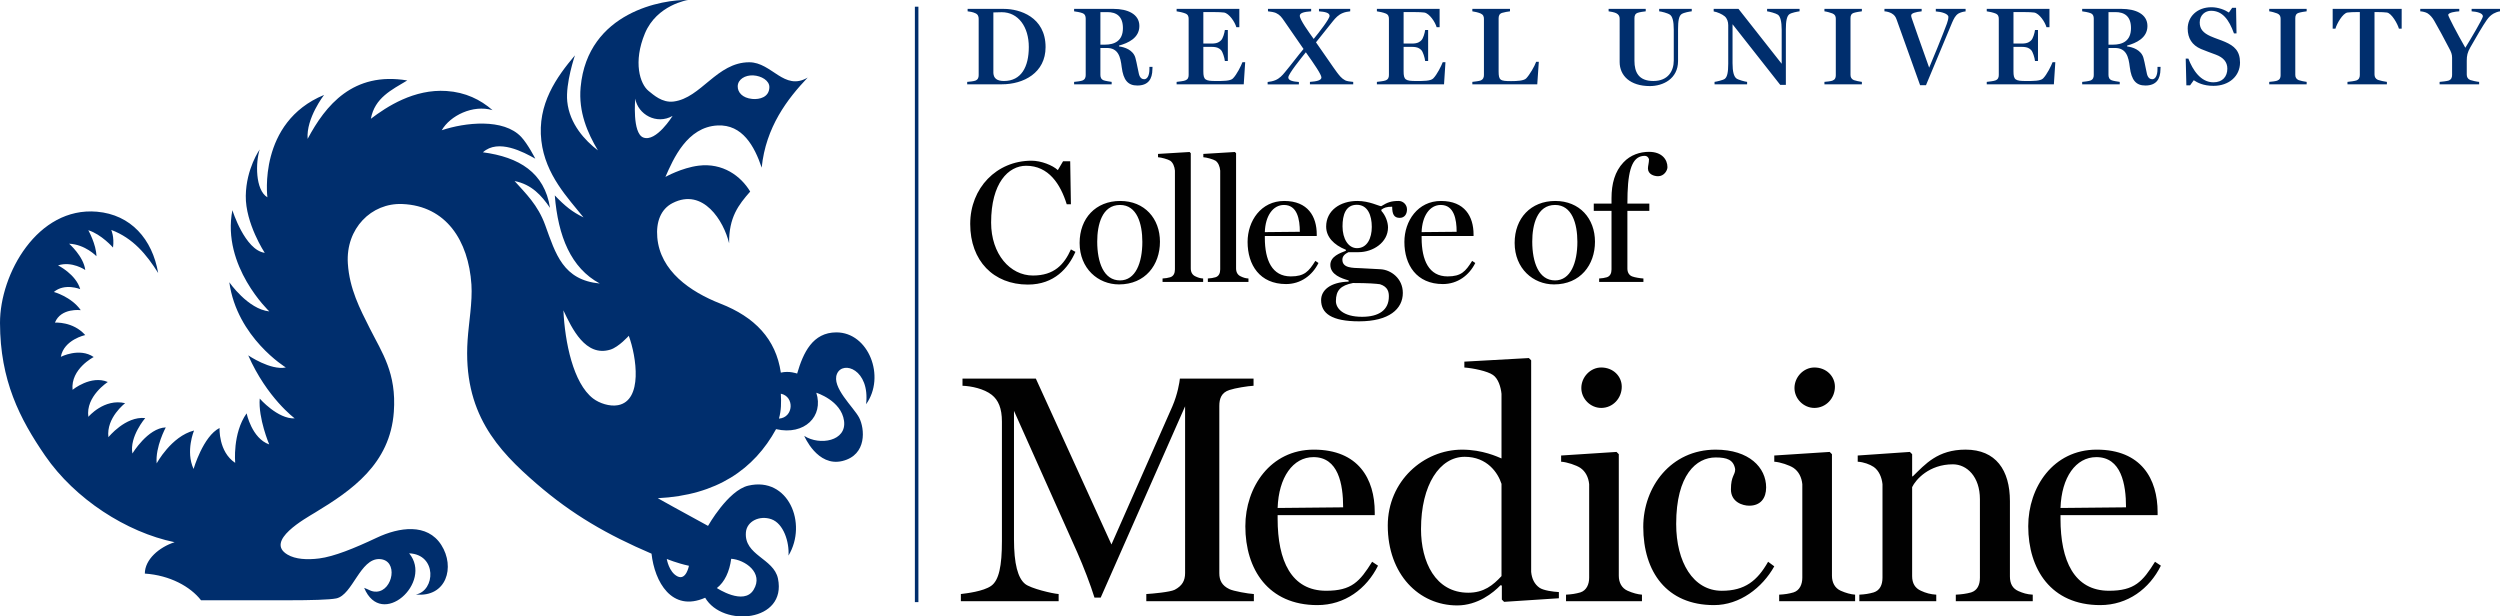 <!DOCTYPE svg PUBLIC "-//W3C//DTD SVG 1.1//EN" "http://www.w3.org/Graphics/SVG/1.1/DTD/svg11.dtd">
<svg version="1.1" id="Layer_1" xmlns="http://www.w3.org/2000/svg" width="300px" height="73.975px">
<path fill="#002E6D" d="M116.064,9.826c0.265-0.013,0.794-0.08,0.966-0.146c0.318-0.12,0.411-0.359,0.411-0.649V2.26
	c0-0.292-0.093-0.544-0.411-0.677c-0.305-0.145-0.676-0.197-0.915-0.223V1.068h4.373c1.854,0,4.981,0.953,4.981,4.584
	c0,3.088-2.636,4.465-5.246,4.465h-4.16V9.826z M123.457,5.639c0-2.412-1.258-4.174-3.248-4.174c-0.277,0-0.742,0.014-1.005,0.026
	v7.274c0.039,0.623,0.411,0.954,1.271,0.954C122.554,9.719,123.457,8.024,123.457,5.639 M134.604,8.049
	c-0.145-1.231-0.41-2.292-1.788-2.292h-0.769v3.233c0,0.291,0.093,0.53,0.396,0.649c0.174,0.066,0.718,0.158,0.956,0.187v0.291
	h-4.506V9.827c0.241-0.015,0.809-0.094,0.982-0.16c0.316-0.119,0.409-0.358,0.409-0.662V2.233c0-0.292-0.08-0.543-0.409-0.663
	c-0.239-0.091-0.742-0.186-0.982-0.21V1.066h4.731c1.67,0,3.1,0.61,3.1,2.055c0,1.443-1.363,2.053-2.437,2.345v0.105
	c0.65,0.081,1.697,0.411,1.962,1.378c0.197,0.73,0.265,1.299,0.422,1.936c0.133,0.515,0.411,0.621,0.636,0.621
	c0.333,0,0.623-0.384,0.623-1.206V8.023h0.373l-0.015,0.293c-0.013,1.166-0.49,1.946-1.814,1.946
	C135.361,10.262,134.803,9.627,134.604,8.049 M132.59,5.359c1.166,0,2.161-0.463,2.161-1.987c0-1.443-0.809-1.92-1.869-1.92h-0.834
	v3.907H132.59z M141.194,10.116h8.055l0.173-2.649h-0.331c-0.159,0.424-0.676,1.484-1.142,1.948
	c-0.316,0.319-1.217,0.305-2.052,0.305c-1.271,0-1.496-0.132-1.496-1.166V5.625h0.992c0.702,0,0.955,0.199,1.14,0.398
	c0.185,0.197,0.411,0.9,0.45,1.297h0.358V3.599h-0.358c-0.039,0.343-0.225,1.007-0.45,1.231c-0.173,0.173-0.409,0.398-1.14,0.398
	h-0.992V1.451h1.391c0.411,0,0.767,0.014,1.087,0.053c0.623,0.094,1.324,1.166,1.483,1.762h0.358V1.067h-7.526V1.36
	c0.238,0.026,0.782,0.145,1.034,0.251c0.331,0.131,0.409,0.357,0.409,0.649v6.744c0,0.304-0.093,0.53-0.409,0.649
	c-0.187,0.08-0.796,0.145-1.034,0.172V10.116z M159.55,1.902c0,0.359-1.23,1.948-1.907,2.769c-0.569-0.794-1.669-2.306-1.669-2.781
	c0-0.359,0.583-0.477,1.364-0.53V1.066h-5.181V1.36c0.318,0.025,0.742,0.104,0.954,0.197c0.477,0.226,0.676,0.503,0.979,0.942
	c0.597,0.873,1.486,2.159,2.334,3.378c-0.638,0.754-1.431,1.829-2.252,2.809c-0.293,0.357-0.623,0.729-1.14,0.941
	c-0.253,0.105-0.611,0.184-0.916,0.212v0.291h3.75V9.839c-0.714-0.053-1.271-0.173-1.271-0.544c0-0.41,1.537-2.318,2.106-3.021
	c1.007,1.418,1.869,2.676,1.869,3.021c0,0.356-0.598,0.477-1.378,0.531v0.291h5.194V9.827c-0.32-0.028-0.782-0.081-0.967-0.187
	c-0.453-0.24-0.705-0.596-0.983-0.954c-0.355-0.464-1.854-2.678-2.517-3.605c0.596-0.728,1.326-1.682,2.054-2.571
	c0.293-0.356,0.624-0.728,1.142-0.94c0.237-0.107,0.607-0.186,0.911-0.21V1.066h-3.749V1.36
	C158.995,1.413,159.55,1.531,159.55,1.902 M165.227,10.116h8.057l0.171-2.649h-0.33c-0.159,0.424-0.675,1.484-1.141,1.948
	c-0.317,0.319-1.218,0.305-2.053,0.305c-1.271,0-1.498-0.132-1.498-1.166V5.625h0.996c0.701,0,0.951,0.199,1.138,0.398
	c0.187,0.197,0.411,0.9,0.451,1.297h0.358V3.599h-0.358c-0.04,0.343-0.227,1.007-0.451,1.231c-0.172,0.173-0.411,0.398-1.138,0.398
	h-0.996V1.451h1.392c0.41,0,0.77,0.014,1.086,0.053c0.623,0.094,1.324,1.166,1.485,1.762h0.357V1.067h-7.526V1.36
	c0.24,0.026,0.782,0.145,1.034,0.251c0.331,0.131,0.41,0.357,0.41,0.649v6.744c0,0.304-0.093,0.53-0.41,0.649
	c-0.185,0.08-0.794,0.145-1.034,0.172V10.116z M176.68,10.116h7.791l0.187-2.703h-0.318c-0.187,0.543-0.796,1.577-1.192,1.988
	c-0.277,0.293-1.1,0.332-1.815,0.332c-1.313,0-1.499-0.093-1.499-1.18V2.208c0-0.292,0.079-0.557,0.412-0.662
	c0.24-0.081,0.716-0.16,0.953-0.186V1.067h-4.518V1.36c0.239,0.026,0.741,0.145,0.981,0.251c0.33,0.146,0.41,0.37,0.41,0.66v6.732
	c0,0.291-0.093,0.53-0.41,0.662c-0.173,0.067-0.742,0.132-0.981,0.16V10.116z M194.358,7.441c0,1.629,1.246,2.888,3.631,2.888
	c1.564,0,3.378-0.861,3.378-3.008V3.479c0-0.955,0.094-1.565,0.424-1.789c0.306-0.199,0.994-0.306,1.219-0.331V1.066h-3.909V1.36
	c0.279,0.025,1.021,0.21,1.3,0.409c0.291,0.212,0.451,0.755,0.451,1.789v3.697c0,1.245-0.664,2.464-2.452,2.464
	c-1.775,0-2.266-1.073-2.266-2.424V2.18c0-0.291,0.08-0.544,0.409-0.649c0.227-0.079,0.703-0.146,0.944-0.171V1.066h-4.454V1.36
	c0.196,0.025,0.675,0.104,0.914,0.224c0.304,0.16,0.411,0.372,0.411,0.663V7.441 M213.628,10.184h0.675V3.492
	c0-0.928,0.108-1.563,0.425-1.788c0.265-0.187,0.995-0.318,1.22-0.345V1.067h-3.896v0.292c0.265,0.027,1.062,0.239,1.299,0.409
	c0.293,0.213,0.451,0.822,0.451,1.804v4.08l-5.182-6.585h-2.979v0.304c0.424,0.067,1.033,0.333,1.335,0.596
	c0.279,0.251,0.411,0.649,0.411,1.048v4.637c0,1.021-0.117,1.592-0.422,1.814c-0.226,0.16-0.994,0.331-1.219,0.358v0.292h3.907
	V9.825c-0.237-0.027-1.074-0.237-1.298-0.423c-0.291-0.239-0.45-0.796-0.45-1.815V2.909L213.628,10.184z M218.932,10.116h4.492
	V9.826c-0.238-0.028-0.81-0.146-0.967-0.212c-0.291-0.133-0.397-0.345-0.397-0.636V2.18c0-0.291,0.078-0.53,0.397-0.635
	c0.238-0.081,0.729-0.16,0.967-0.186V1.067h-4.492V1.36c0.254,0.026,0.716,0.157,0.955,0.251c0.318,0.131,0.409,0.345,0.409,0.636
	v6.797c0,0.292-0.091,0.516-0.409,0.635c-0.172,0.066-0.716,0.132-0.955,0.146V10.116z M227.591,2.339
	c0.332,0.915,1.896,5.288,2.822,7.884h0.705c0.793-1.896,2.742-6.598,3.153-7.553c0.198-0.438,0.371-0.809,0.74-1.046
	c0.238-0.133,0.609-0.238,0.861-0.253V1.067h-3.576v0.304c0.648,0.041,1.511,0.267,1.511,0.664c0,0.436-0.266,1.033-0.625,1.962
	c-0.25,0.661-1.085,2.714-1.683,4.12c-0.809-2.239-1.945-5.5-2.092-5.936c-0.042-0.105-0.065-0.238-0.065-0.331
	c0-0.267,0.528-0.411,1.257-0.49V1.067h-4.465V1.36c0.293,0.011,0.636,0.118,0.874,0.251C227.342,1.81,227.472,2.009,227.591,2.339
	 M238.41,10.116h8.055l0.173-2.649h-0.331c-0.159,0.424-0.676,1.484-1.14,1.948c-0.318,0.319-1.219,0.305-2.052,0.305
	c-1.273,0-1.498-0.132-1.498-1.166V5.625h0.992c0.703,0,0.955,0.199,1.14,0.398c0.188,0.197,0.411,0.9,0.451,1.297h0.358V3.599
	H244.2c-0.04,0.343-0.227,1.007-0.451,1.231c-0.173,0.173-0.409,0.398-1.14,0.398h-0.992V1.451h1.391
	c0.41,0,0.767,0.014,1.087,0.053c0.623,0.094,1.324,1.166,1.482,1.762h0.358V1.067h-7.525V1.36c0.24,0.026,0.78,0.145,1.033,0.251
	c0.329,0.131,0.411,0.357,0.411,0.649v6.744c0,0.304-0.093,0.53-0.411,0.649c-0.186,0.08-0.793,0.145-1.033,0.172V10.116z
	 M255.574,8.049c-0.146-1.231-0.412-2.292-1.79-2.292h-0.767v3.233c0,0.291,0.093,0.53,0.397,0.649
	c0.172,0.066,0.714,0.158,0.954,0.187v0.291h-4.507V9.827c0.239-0.015,0.81-0.094,0.981-0.16c0.317-0.119,0.409-0.358,0.409-0.662
	V2.233c0-0.292-0.079-0.543-0.409-0.663c-0.238-0.091-0.742-0.186-0.981-0.21V1.066h4.731c1.668,0,3.1,0.61,3.1,2.055
	c0,1.443-1.364,2.053-2.437,2.345v0.105c0.648,0.081,1.693,0.411,1.96,1.378c0.199,0.73,0.265,1.299,0.422,1.936
	c0.134,0.515,0.413,0.621,0.639,0.621c0.33,0,0.623-0.384,0.623-1.206V8.023h0.369l-0.012,0.293
	c-0.014,1.166-0.49,1.946-1.816,1.946C256.329,10.262,255.771,9.627,255.574,8.049 M253.56,5.359c1.167,0,2.159-0.463,2.159-1.987
	c0-1.443-0.806-1.92-1.868-1.92h-0.833v3.907H253.56z M263.251,9.627c0.438,0.291,1.153,0.675,2.371,0.675
	c1.871,0,3.181-1.179,3.181-2.796c0-1.405-0.702-2-1.789-2.477c-0.517-0.226-1.14-0.411-1.762-0.688
	c-0.848-0.383-1.286-0.849-1.286-1.643c0-0.916,0.688-1.405,1.354-1.405c1.375,0,2.159,1.06,2.755,2.715h0.307l-0.055-3.073h-0.464
	l-0.398,0.569c-0.464-0.317-1.271-0.636-2.092-0.636c-1.723,0-2.85,1.141-2.85,2.557c0,1.153,0.516,1.988,1.59,2.452
	c0.597,0.251,1.14,0.437,1.803,0.688c0.888,0.333,1.365,0.874,1.365,1.67c0,0.953-0.571,1.642-1.671,1.642
	c-1.536,0-2.491-1.497-3.007-2.849h-0.317l0.078,3.208h0.449L263.251,9.627 M272.308,10.116h4.491V9.826
	c-0.238-0.028-0.809-0.146-0.967-0.212c-0.293-0.133-0.397-0.345-0.397-0.636V2.18c0-0.291,0.078-0.53,0.397-0.635
	c0.238-0.081,0.729-0.16,0.967-0.186V1.067h-4.491V1.36c0.25,0.026,0.716,0.157,0.953,0.251c0.318,0.131,0.411,0.345,0.411,0.636
	v6.797c0,0.292-0.093,0.516-0.411,0.635c-0.172,0.066-0.716,0.132-0.953,0.146V10.116z M281.697,10.116h4.73V9.826
	c-0.24-0.028-0.916-0.172-1.075-0.238c-0.304-0.133-0.411-0.372-0.411-0.662V1.451h0.464c0.346,0,0.716,0.014,1.022,0.053
	c0.568,0.079,1.284,1.353,1.443,1.935h0.331V1.067h-8.28v2.372h0.33c0.161-0.582,0.874-1.856,1.445-1.935
	c0.305-0.04,0.716-0.053,1.02-0.053h0.464V8.99c0,0.293-0.093,0.544-0.411,0.663c-0.172,0.066-0.835,0.159-1.072,0.172V10.116z
	 M292.752,10.116h4.744V9.826c-0.239-0.014-0.914-0.16-1.074-0.226c-0.306-0.133-0.411-0.371-0.411-0.662V7.296
	c0-0.61,0.08-1.008,0.438-1.63c0.567-1.02,1.563-2.705,1.96-3.259c0.267-0.371,0.465-0.57,0.822-0.782
	c0.185-0.107,0.53-0.239,0.769-0.265V1.067h-3.406V1.36c0.597,0.039,1.354,0.199,1.354,0.597c0,0.276-1.525,2.821-2.108,3.774
	c-1.021-1.773-2.054-3.774-2.054-3.934c0-0.292,0.862-0.411,1.326-0.437V1.067h-4.68V1.36c0.254,0.011,0.61,0.091,0.852,0.223
	c0.303,0.186,0.594,0.505,0.82,0.903c0.437,0.741,1.284,2.317,1.761,3.245c0.277,0.505,0.386,0.783,0.386,1.193v2.08
	c0,0.291-0.094,0.542-0.412,0.662c-0.173,0.067-0.847,0.146-1.086,0.16V10.116z"/>
<path fill="#010101" d="M137.557,72.144v-0.859c0.705-0.039,2.856-0.234,3.403-0.51c0.899-0.469,1.251-1.095,1.251-1.995V48.757
	l-10.128,22.957h-0.745c-0.469-1.527-1.329-3.757-2.073-5.438l-7.587-16.974v15.408c0,2.974,0.469,4.655,1.331,5.358
	c0.663,0.55,3.323,1.176,4.028,1.215v0.859h-11.733v-0.859c0.665-0.079,2.698-0.315,3.636-0.979
	c0.939-0.666,1.291-2.385,1.291-5.396V50.593c0-1.604-0.43-2.581-1.212-3.207c-0.938-0.742-2.464-1.056-3.519-1.095v-0.86h8.801
	l9.073,19.906l7.314-16.58c0.625-1.448,0.859-2.896,0.899-3.326h8.839v0.86c-0.705,0.039-2.192,0.273-2.895,0.509
	c-0.979,0.313-1.213,1.055-1.213,1.917v20.063c0,0.86,0.314,1.489,1.213,1.917c0.469,0.234,2.229,0.549,2.933,0.588v0.859H137.557z
	 M158.087,72.612c3.285,0,5.904-1.955,7.275-4.732l-0.705-0.469c-1.486,2.386-2.463,3.48-5.515,3.48
	c-4.185,0-5.827-3.598-5.827-8.643v-0.431h11.654v-0.352c0-3.989-1.955-7.509-7.315-7.509c-5.201,0-8.213,4.497-8.213,9.189
	C149.441,68.312,152.181,72.612,158.087,72.612 M157.618,54.855c2.971,0,3.559,3.21,3.559,6.025l-7.861,0.077
	C153.433,57.281,155.153,54.855,157.618,54.855 M187.065,71.791v-0.743c-0.705-0.037-1.839-0.194-2.309-0.508
	c-0.625-0.428-0.938-1.095-1.017-1.915V43.241l-0.274-0.274l-7.743,0.431v0.703c1.057,0.079,2.777,0.431,3.44,0.899
	c0.627,0.429,0.941,1.448,1.018,2.269v7.744c-0.47-0.195-2.268-1.055-4.732-1.055c-4.613,0-8.916,3.754-8.916,9.112
	c0,5.866,3.755,9.581,8.33,9.581c2.465,0,4.341-1.525,5.2-2.424l0.159,0.04v1.679l0.272,0.275L187.065,71.791z M180.181,69.131
	c-1.018,1.097-2.112,1.995-3.988,1.995c-3.951,0-5.671-3.715-5.671-7.625c0-5.359,2.267-8.684,5.241-8.684
	c2.697,0,3.988,1.916,4.418,3.248V69.131z M197.036,72.144V71.36c-0.509-0.038-1.095-0.192-1.723-0.469
	c-0.703-0.311-1.057-0.978-1.057-1.798v-14.59l-0.272-0.272l-6.649,0.43v0.745c0.705,0.037,1.84,0.427,2.309,0.741
	c0.626,0.431,0.978,1.136,1.056,1.956v11.225c0,0.782-0.314,1.525-1.056,1.76c-0.548,0.157-1.017,0.234-1.721,0.272v0.783H197.036z
	 M192.146,48.951c1.41,0,2.465-1.174,2.465-2.543c0-1.251-1.018-2.309-2.465-2.309c-1.29,0-2.387,1.137-2.387,2.466
	C189.759,47.854,190.855,48.951,192.146,48.951 M205.681,72.612c3.089,0,5.788-2.072,7.233-4.652l-0.741-0.549
	c-1.29,2.271-2.777,3.482-5.555,3.482c-3.44,0-5.476-3.441-5.476-8.02c0-5.906,2.426-7.979,4.732-7.979
	c1.369,0,2.151,0.273,2.348,1.408c0,0.743-0.51,0.781-0.51,2.426c0,1.525,1.41,1.955,2.191,1.955c1.369,0,2.034-0.9,2.034-2.191
	c0-2.384-2.034-4.535-6.063-4.535c-5.357,0-8.682,4.457-8.682,9.27C197.193,68.624,200.009,72.612,205.681,72.612 M222.613,72.144
	V71.36c-0.508-0.038-1.096-0.192-1.722-0.469c-0.701-0.311-1.056-0.978-1.056-1.798v-14.59l-0.273-0.272l-6.649,0.43v0.745
	c0.704,0.037,1.84,0.427,2.307,0.741c0.628,0.431,0.979,1.136,1.058,1.956v11.225c0,0.782-0.313,1.525-1.058,1.76
	c-0.546,0.157-1.015,0.234-1.72,0.272v0.783H222.613z M217.725,48.951c1.409,0,2.466-1.174,2.466-2.543
	c0-1.251-1.02-2.309-2.466-2.309c-1.291,0-2.388,1.137-2.388,2.466C215.337,47.854,216.434,48.951,217.725,48.951 M243.93,72.144
	V71.36c-0.705-0.037-1.176-0.192-1.722-0.43c-0.706-0.312-1.017-0.899-1.017-1.76v-9.035c0-3.715-1.684-6.18-5.32-6.18
	c-3.363,0-4.852,1.762-6.336,3.208h-0.078v-2.66l-0.271-0.272l-6.26,0.43v0.745c0.703,0.037,1.446,0.312,1.915,0.623
	c0.626,0.432,0.978,1.252,1.058,2.074v11.225c0,0.858-0.314,1.525-1.058,1.76c-0.548,0.157-1.018,0.235-1.72,0.272v0.783h9.23V71.36
	c-0.665-0.037-1.251-0.192-1.839-0.469c-0.703-0.311-1.056-0.898-1.056-1.76V58.455c0.43-0.899,2.031-2.737,4.888-2.737
	c1.685,0,3.246,1.483,3.246,4.184v9.427c0,0.858-0.31,1.525-1.055,1.76c-0.548,0.157-1.135,0.235-1.838,0.272v0.783H243.93z
	 M252.031,72.612c3.286,0,5.905-1.955,7.274-4.732l-0.703-0.469c-1.485,2.386-2.463,3.48-5.515,3.48
	c-4.186,0-5.827-3.598-5.827-8.643v-0.431h11.654v-0.352c0-3.989-1.955-7.509-7.313-7.509c-5.203,0-8.213,4.497-8.213,9.189
	C243.39,68.312,246.127,72.612,252.031,72.612 M251.563,54.855c2.972,0,3.56,3.21,3.56,6.025l-7.861,0.077
	C247.378,57.281,249.097,54.855,251.563,54.855 M123.346,34.149c3.179,0,4.85-1.986,5.707-3.928l-0.543-0.293
	c-0.815,1.818-2.008,3.135-4.559,3.135c-2.739,0-5.017-2.572-5.017-6.356c0-4.745,2.069-6.815,4.201-6.815
	c2.697,0,4.119,2.195,4.872,4.621h0.502l-0.085-5.164h-0.855l-0.628,1.065c-0.627-0.585-2.008-1.129-3.156-1.129
	c-4.204,0-7.36,3.283-7.36,7.589C116.425,31.307,119.228,34.149,123.346,34.149 M134.28,34.129c3.156,0,4.914-2.342,4.914-5.121
	c0-2.781-1.841-4.893-4.768-4.893c-2.928,0-4.872,2.068-4.872,5.037C129.554,32.227,131.77,34.129,134.28,34.129 M134.405,24.595
	c2.029,0,2.676,2.237,2.676,4.433c0,2.508-0.815,4.621-2.676,4.621c-1.966,0-2.739-2.175-2.739-4.663
	C131.667,26.999,132.23,24.595,134.405,24.595 M144.378,33.836v-0.417c-0.375-0.021-0.607-0.105-0.918-0.251
	c-0.377-0.166-0.567-0.501-0.567-0.961V18.385l-0.146-0.145l-3.784,0.23v0.397c0.375,0.02,1.214,0.25,1.464,0.418
	c0.333,0.229,0.523,0.71,0.565,1.189v11.855c0,0.46-0.168,0.815-0.565,0.94c-0.294,0.085-0.544,0.127-0.92,0.148v0.417H144.378z
	 M149.815,33.836v-0.417c-0.377-0.021-0.608-0.105-0.922-0.251c-0.375-0.166-0.564-0.501-0.564-0.961V18.385l-0.145-0.145
	l-3.784,0.23v0.397c0.375,0.02,1.21,0.25,1.462,0.418c0.334,0.229,0.523,0.71,0.563,1.189v11.855c0,0.46-0.165,0.815-0.563,0.94
	c-0.292,0.085-0.544,0.127-0.92,0.148v0.417H149.815z M154.329,34.087c1.757,0,3.157-1.045,3.889-2.53l-0.376-0.25
	c-0.794,1.273-1.317,1.861-2.948,1.861c-2.237,0-3.114-1.925-3.114-4.621v-0.23h6.229v-0.189c0-2.132-1.045-4.013-3.908-4.013
	c-2.783,0-4.391,2.403-4.391,4.913C149.709,31.787,151.172,34.087,154.329,34.087 M154.079,24.595c1.588,0,1.901,1.714,1.901,3.22
	l-4.201,0.041C151.842,25.891,152.762,24.595,154.079,24.595 M167.961,26.144c0.563,0,0.878-0.418,0.878-1.026
	c0-0.564-0.481-1.003-0.982-1.003c-0.898,0-1.337,0.147-2.112,0.628c-0.271,0-1.421-0.628-2.864-0.628
	c-2.069,0-3.742,1.151-3.742,3.074c0,1.233,0.9,2.193,2.363,2.78v0.125c-0.69,0.271-1.86,0.668-1.86,1.693
	c0,1.192,1.379,1.631,2.194,1.861v0.146c-2.218,0.063-3.303,1.046-3.303,2.216c0,1.589,1.254,2.55,4.559,2.55
	c3.596,0,5.247-1.483,5.247-3.407c0-1.758-1.443-2.781-2.676-2.844c-0.44-0.022-1.737-0.104-2.343-0.125
	c-1.025-0.041-2.235,0-2.235-1.025c0-0.459,0.354-0.71,0.729-0.898h1.213c1.714,0,3.534-1.15,3.534-2.969
	c0-0.626-0.291-1.442-0.796-1.986V25.16c0.314-0.23,0.607-0.355,1.297-0.355C167.062,25.683,167.271,26.144,167.961,26.144
	 M165.6,34.108c0.982,0.314,1.064,0.983,1.064,1.463c0,1.63-1.19,2.445-3.219,2.445c-2.322,0-3.136-1.044-3.136-1.88
	c0-1.296,0.563-1.882,2.047-2.174C164.239,33.962,165.139,34.045,165.6,34.108 M162.817,24.575c1.317,0,1.798,1.275,1.798,2.654
	c0,1.336-0.544,2.55-1.776,2.55c-1.046,0-1.736-1.128-1.736-2.613C161.103,25.788,161.48,24.575,162.817,24.575 M173.146,34.087
	c1.756,0,3.156-1.045,3.888-2.53l-0.377-0.25c-0.795,1.273-1.316,1.861-2.947,1.861c-2.236,0-3.115-1.925-3.115-4.621v-0.23h6.231
	v-0.189c0-2.132-1.046-4.013-3.909-4.013c-2.782,0-4.391,2.403-4.391,4.913C168.526,31.787,169.988,34.087,173.146,34.087
	 M172.896,24.595c1.589,0,1.9,1.714,1.9,3.22l-4.202,0.041C170.658,25.891,171.578,24.595,172.896,24.595 M186.484,34.129
	c3.157,0,4.913-2.342,4.913-5.121c0-2.781-1.841-4.893-4.766-4.893c-2.927,0-4.874,2.068-4.874,5.037
	C181.758,32.227,183.977,34.129,186.484,34.129 M186.608,24.595c2.03,0,2.677,2.237,2.677,4.433c0,2.508-0.815,4.621-2.677,4.621
	c-1.964,0-2.738-2.175-2.738-4.663C183.87,26.999,184.436,24.595,186.608,24.595 M198.968,21.146c0.729,0,1.126-0.69,1.126-1.088
	c0-0.897-0.646-1.837-2.215-1.837c-1.066,0-2.218,0.355-3.073,1.274c-1.023,1.087-1.424,2.549-1.424,4.286v0.648h-2.13v0.878h2.13
	v7.024c0,0.46-0.164,0.815-0.562,0.941c-0.294,0.084-0.544,0.125-0.922,0.147v0.417h5.312v-0.417
	c-0.378-0.022-1.046-0.125-1.358-0.25c-0.378-0.147-0.565-0.502-0.565-0.941v-6.921h2.634v-0.878h-2.634
	c0-0.355,0.021-0.96,0.021-1.274c0.104-3.199,0.753-4.454,2.07-4.454c0.23,0,0.417,0.146,0.502,0.397
	c0,0.461-0.127,0.795-0.127,1.108C197.752,20.917,198.485,21.146,198.968,21.146"/>
<line fill="none" stroke="#002E6D" stroke-width="0.424" x1="109.997" y1="0.804" x2="109.997" y2="72.255"/>
<path fill="#002E6D" d="M93.473,50.234c0.279-0.975,0.284-1.918,0.228-2.99C95.358,47.578,95.249,50.108,93.473,50.234
	 M82.672,67.893c0,0-0.328,1.789-1.37,1.274c-1.042-0.513-1.289-2.095-1.289-2.095S81.216,67.582,82.672,67.893 M90.429,70.779
	c-1.18,1.933-4.405-0.213-4.405-0.213c0.927-0.715,1.519-1.971,1.72-3.513C89.375,67.164,91.682,68.73,90.429,70.779 M77.196,16.501
	c-1.347-0.516-0.966-4.663-0.966-4.663c0.321,1.885,2.554,3.172,4.482,2.069C80.712,13.907,78.744,17.095,77.196,16.501
	 M74.16,48.622c-0.997,0.189-2.244-0.234-2.989-0.803c-2.399-1.842-3.384-6.781-3.563-10.577c1.026,2.182,2.662,5.625,5.631,4.714
	c1.015-0.311,2.216-1.662,2.216-1.662C76.382,42.826,77.161,48.054,74.16,48.622 M90.392,9.048c0.973,0.05,1.944,0.622,1.933,1.411
	c-0.018,1.207-1.167,1.501-2.06,1.414c-1.196-0.117-1.753-0.811-1.739-1.524C88.546,9.52,89.412,8.998,90.392,9.048 M77.389,4.009
	c1.432-3.438,5.156-4.006,5.156-4.006C79.668-0.085,70.51,1.374,69.676,10.458c-0.274,2.989,0.83,5.504,2.073,7.587
	c-1.544-1.172-3.403-3.17-3.678-5.86c-0.227-2.188,0.921-5.543,0.921-5.543c-2.196,2.599-4.542,5.854-4.029,10.254
	c0.478,4.105,3.21,6.875,5.06,9.194c-1.352-0.66-2.203-1.339-3.45-2.643c0.401,4.925,1.941,8.714,5.402,10.575
	c-4.412-0.422-5.29-3.528-6.552-7.009c-0.878-2.426-2.339-3.797-3.676-5.291c2.069,0.417,3.241,1.738,4.254,3.221
	c-0.657-4.251-3.722-6.092-8.051-6.667c1.836-1.664,4.877-0.028,6.288,0.767c0,0-0.888-1.748-1.689-2.607
	c-2.121-2.27-6.758-1.738-9.541-0.806c1.003-1.75,3.738-3.103,6.094-2.413c-1.45-1.263-3.243-2.147-5.519-2.298
	c-3.898-0.26-7.16,1.876-9.08,3.333c0.467-2.522,2.501-3.473,4.367-4.599c-6.507-1.082-9.804,2.979-11.954,7.013
	c-0.199-2.478,1.973-5.274,1.973-5.274c-7.977,3.292-6.802,12.286-6.802,12.286c-1.467-0.884-1.426-4.203-0.92-5.748
	c0,0-1.623,2.286-1.673,5.565c-0.051,3.314,2.276,6.846,2.276,6.846c-2.394-0.334-3.883-5.123-3.883-5.123
	c-1.305,6.729,4.434,12.152,4.434,12.152c-2.577-0.27-4.803-3.5-4.803-3.5c0.921,6.646,6.782,10.226,6.782,10.226
	c-1.832,0.377-4.512-1.453-4.512-1.453c2.25,5.11,5.579,7.562,5.579,7.562c-2.041,0.1-4.2-2.378-4.2-2.378
	c-0.187,2.378,1.138,5.505,1.138,5.505c-2.092-0.733-2.711-3.73-2.711-3.73c-1.707,2.394-1.371,5.942-1.371,5.942
	c-2.024-1.339-1.875-4.185-1.875-4.185c-1.975,0.987-3.118,4.917-3.118,4.917c-0.987-2.125,0.056-4.615,0.056-4.615
	c-2.745,0.701-4.485,3.949-4.485,3.949c-0.177-1.987,1.093-4.321,1.093-4.321c-2.159,0.067-4.005,3.132-4.005,3.132
	c-0.375-2.027,1.54-4.254,1.54-4.254c-2.376-0.249-4.418,2.297-4.418,2.297c-0.284-2.343,2.008-4.083,2.008-4.083
	c-2.527-0.604-4.414,1.638-4.414,1.638c-0.352-2.459,2.334-4.179,2.334-4.179c-2.026-0.868-4.23,0.936-4.23,0.936
	c-0.25-2.512,2.538-3.933,2.538-3.933c-1.708-1.172-3.946-0.025-3.946-0.025c0.366-2.059,2.927-2.612,2.927-2.612
	c-1.461-1.653-3.636-1.493-3.636-1.493c0.724-1.806,3.103-1.494,3.103-1.494c-1.146-1.623-3.231-2.184-3.231-2.184
	c1.305-1.104,3.163-0.338,3.163-0.338c-0.521-1.795-2.66-2.851-2.66-2.851c1.673-0.55,3.266,0.554,3.266,0.554
	c-0.199-1.641-1.939-3.156-1.939-3.156c1.939,0.083,3.28,1.5,3.28,1.5c-0.018-1.406-0.976-3.117-0.976-3.117
	c1.573,0.485,2.967,2.079,2.967,2.079c0.168-1.321-0.215-2.118-0.215-2.118c2.619,0.982,4.246,2.96,5.633,5.171
	c-0.709-4.071-3.275-7.003-7.354-7.356C4.519,24.792-0.013,32.852,0,38.759c0.018,6.891,2.352,11.472,5.425,15.938
	c3.57,5.182,9.748,9.179,15.527,10.367c-1.843,0.594-3.572,2.067-3.572,3.766c3.004,0.201,5.468,1.558,6.743,3.201h10.542
	c2.562,0,4.896-0.055,5.699-0.225c1.944-0.419,2.853-4.803,5.175-4.717c2.306,0.087,1.628,3.812-0.347,3.908
	c-0.647,0.033-0.947-0.273-1.495-0.456c2.087,4.994,8.29-0.652,5.401-4.142c3.368,0.138,3.145,4.494,0.806,4.944
	c3.675,0.356,4.742-3.301,3.052-5.945c-1.689-2.644-5.054-2.143-7.748-0.87c-2.694,1.271-5.121,2.259-6.915,2.487
	c-1.441,0.182-2.849,0.1-3.792-0.463c-2.753-1.629,2.149-4.337,3.331-5.057c4.347-2.636,8.979-5.801,9.428-12.069
	c0.335-4.675-1.425-7.118-2.875-10.001c-1.19-2.367-2.448-4.749-2.644-7.816c-0.264-4.179,2.819-7.288,6.553-7.126
	c5.241,0.223,7.925,4.392,8.277,9.655c0.138,2.086-0.319,4.571-0.459,6.669c-0.586,8.726,3.601,13.197,8.276,17.24
	c4.287,3.705,8.486,6.12,13.795,8.393c0.368,3.358,2.416,7.065,6.438,5.288c2.084,3.584,9.818,2.918,8.735-2.299
	c-0.504-2.432-4.098-2.786-3.845-5.567c0.122-1.323,1.644-2.042,3.041-1.561c1.482,0.511,2.179,2.763,2.068,4.367
	c2.32-3.866-0.04-9.514-4.824-8.39c-2.432,0.568-4.831,4.828-4.831,4.828c-3.083-1.667-6.033-3.322-6.033-3.322
	c7.084-0.349,11.567-3.484,14.196-8.287c3.421,0.79,5.735-1.566,4.828-4.368c0,0,2.991,0.92,3.328,3.366
	c0.341,2.448-2.925,3.007-4.776,1.812c0,0,1.568,3.746,4.572,3.015c3.005-0.734,2.678-3.921,2.024-5.19
	c-0.653-1.267-3.365-3.665-2.66-5.283c0.703-1.618,3.965-0.526,3.488,3.658c2.379-3.324,0.289-8.622-3.562-8.622
	c-2.85,0-3.983,2.433-4.713,4.944c0,0-0.925-0.356-1.957-0.115c-0.589-4.038-3.135-6.67-7.24-8.276
	c-3.668-1.438-7.236-3.928-7.585-7.934c-0.167-1.889,0.429-3.418,1.836-4.137c3.676-1.877,6.148,2.168,6.783,4.829
	c-0.042-3.126,1.138-4.625,2.528-6.209c-1.119-1.869-3.294-3.473-6.205-3.106c-2.02,0.257-3.969,1.349-3.969,1.349
	c0.952-2.167,2.604-5.999,6.266-6.176c2.971-0.141,4.418,2.477,5.288,5.06c0.491-4.874,3.094-8.251,5.52-10.807
	c-2.833,1.667-4.29-1.836-7.013-1.836c-3.891,0-5.773,4.296-9.08,4.713c-1.384,0.169-2.421-0.814-2.992-1.266
	C76.79,10.087,75.957,7.447,77.389,4.009"/>
</svg>
